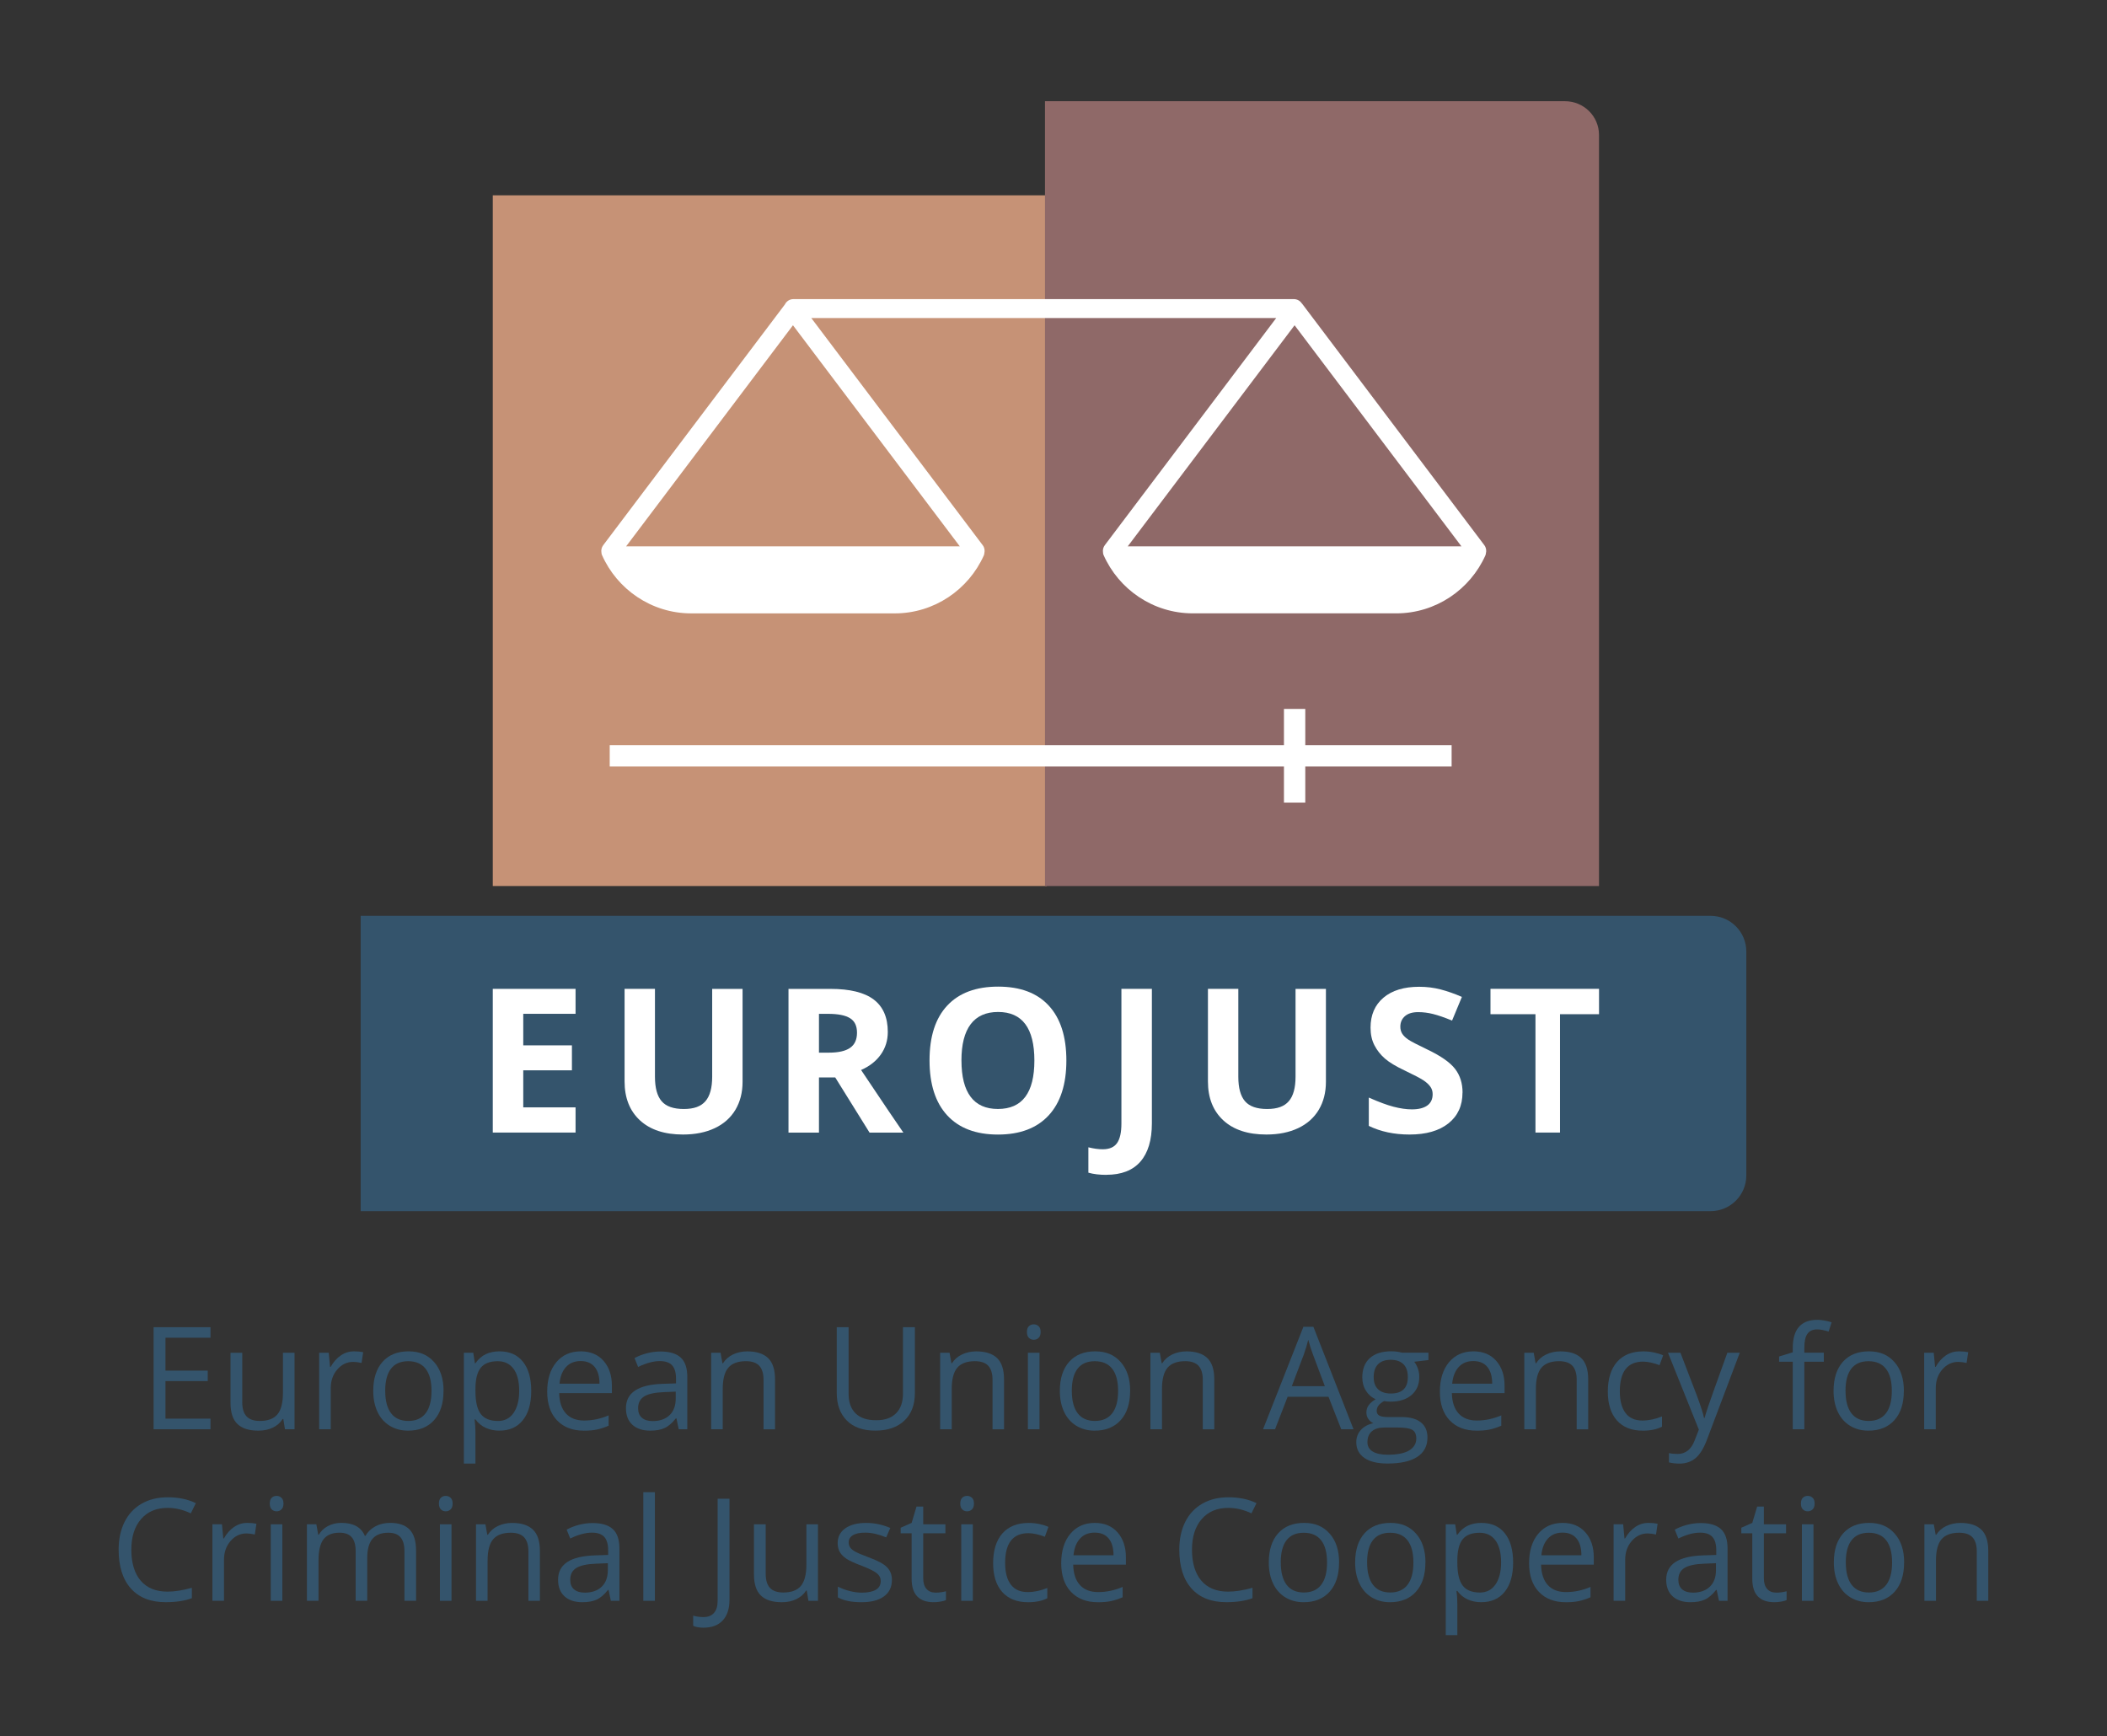 <?xml version="1.0" encoding="UTF-8"?><svg id="Layer_3" xmlns="http://www.w3.org/2000/svg" viewBox="0 0 707.38 583"><rect x="0" y="0" width="707.38" height="583" fill="#333333" stroke="none"/><defs><style>.cls-1{fill:#fff;}.cls-2{fill:#34546c;}.cls-3{fill:#c69276;}.cls-4{fill:#8f6968;}</style></defs><g><path class="cls-2" d="M70.67,479.89h-19.1v-34.27h19.1v3.54h-15.12v11.04h14.2v3.52h-14.2v12.61h15.12v3.56Z"/><path class="cls-2" d="M81.33,454.2v16.66c0,2.09,.48,3.66,1.43,4.69s2.45,1.55,4.48,1.55c2.69,0,4.65-.73,5.89-2.2s1.86-3.87,1.86-7.2v-13.5h3.89v25.69h-3.21l-.56-3.45h-.21c-.8,1.27-1.9,2.23-3.32,2.91s-3.03,1.01-4.84,1.01c-3.12,0-5.46-.74-7.02-2.23s-2.33-3.86-2.33-7.12v-16.8h3.94Z"/><path class="cls-2" d="M118.86,453.73c1.14,0,2.16,.09,3.07,.28l-.54,3.61c-1.06-.23-2-.35-2.81-.35-2.08,0-3.86,.84-5.33,2.53s-2.21,3.79-2.21,6.3v13.78h-3.89v-25.69h3.21l.45,4.76h.19c.95-1.67,2.1-2.96,3.45-3.87s2.82-1.36,4.43-1.36Z"/><path class="cls-2" d="M148.9,467.02c0,4.19-1.05,7.46-3.16,9.81s-5.02,3.53-8.74,3.53c-2.3,0-4.34-.54-6.12-1.62s-3.16-2.62-4.12-4.64-1.45-4.38-1.45-7.08c0-4.19,1.05-7.45,3.14-9.79s5-3.5,8.72-3.5,6.45,1.2,8.57,3.59,3.18,5.62,3.18,9.7Zm-19.57,0c0,3.28,.66,5.78,1.97,7.5s3.24,2.58,5.79,2.58,4.48-.86,5.8-2.57,1.98-4.21,1.98-7.51-.66-5.75-1.98-7.44-3.27-2.54-5.85-2.54-4.47,.84-5.77,2.51-1.95,4.16-1.95,7.48Z"/><path class="cls-2" d="M167.68,480.36c-1.67,0-3.2-.31-4.58-.93s-2.54-1.57-3.48-2.85h-.28c.19,1.5,.28,2.92,.28,4.27v10.57h-3.89v-37.22h3.16l.54,3.52h.19c1-1.41,2.16-2.42,3.49-3.05s2.85-.94,4.57-.94c3.41,0,6.04,1.16,7.89,3.49s2.78,5.59,2.78,9.8-.94,7.5-2.82,9.83-4.5,3.5-7.84,3.5Zm-.56-23.32c-2.62,0-4.52,.73-5.7,2.18s-1.77,3.77-1.8,6.94v.87c0,3.61,.6,6.19,1.8,7.75s3.13,2.33,5.79,2.33c2.22,0,3.96-.9,5.21-2.7s1.89-4.27,1.89-7.43-.63-5.66-1.89-7.37-3.03-2.57-5.31-2.57Z"/><path class="cls-2" d="M195.99,480.36c-3.8,0-6.79-1.16-8.99-3.47s-3.29-5.52-3.29-9.63,1.02-7.43,3.06-9.87,4.78-3.66,8.21-3.66c3.22,0,5.77,1.06,7.64,3.18s2.81,4.91,2.81,8.38v2.46h-17.7c.08,3.02,.84,5.3,2.29,6.87s3.48,2.34,6.11,2.34c2.77,0,5.5-.58,8.2-1.73v3.47c-1.38,.59-2.68,1.02-3.9,1.28s-2.71,.39-4.44,.39Zm-1.05-23.37c-2.06,0-3.71,.67-4.93,2.02s-1.95,3.2-2.17,5.58h13.43c0-2.45-.55-4.33-1.64-5.64s-2.66-1.96-4.69-1.96Z"/><path class="cls-2" d="M227.87,479.89l-.77-3.66h-.19c-1.28,1.61-2.56,2.7-3.83,3.27s-2.86,.86-4.77,.86c-2.55,0-4.54-.66-5.99-1.97s-2.17-3.18-2.17-5.6c0-5.19,4.15-7.91,12.45-8.16l4.36-.14v-1.59c0-2.02-.43-3.5-1.3-4.46s-2.25-1.44-4.16-1.44c-2.14,0-4.56,.66-7.27,1.97l-1.2-2.98c1.27-.69,2.65-1.23,4.16-1.62s3.02-.59,4.54-.59c3.06,0,5.33,.68,6.81,2.04s2.21,3.54,2.21,6.54v17.53h-2.88Zm-8.79-2.74c2.42,0,4.32-.66,5.71-1.99s2.07-3.19,2.07-5.58v-2.32l-3.89,.16c-3.09,.11-5.32,.59-6.69,1.44s-2.05,2.18-2.05,3.97c0,1.41,.43,2.48,1.28,3.21s2.04,1.1,3.57,1.1Z"/><path class="cls-2" d="M256.34,479.89v-16.62c0-2.09-.48-3.66-1.43-4.69s-2.45-1.55-4.48-1.55c-2.69,0-4.66,.73-5.91,2.18s-1.88,3.85-1.88,7.2v13.48h-3.89v-25.69h3.16l.63,3.52h.19c.8-1.27,1.91-2.25,3.35-2.94s3.04-1.04,4.8-1.04c3.09,0,5.42,.75,6.98,2.24s2.34,3.88,2.34,7.16v16.76h-3.89Z"/><path class="cls-2" d="M307.15,445.62v22.17c0,3.91-1.18,6.98-3.54,9.21s-5.6,3.35-9.73,3.35-7.32-1.12-9.57-3.38-3.39-5.34-3.39-9.28v-22.08h3.98v22.36c0,2.86,.78,5.05,2.34,6.59s3.86,2.3,6.89,2.3,5.12-.77,6.68-2.31,2.34-3.75,2.34-6.62v-22.31h3.98Z"/><path class="cls-2" d="M333.22,479.89v-16.62c0-2.09-.48-3.66-1.43-4.69s-2.45-1.55-4.48-1.55c-2.69,0-4.66,.73-5.91,2.18s-1.88,3.85-1.88,7.2v13.48h-3.89v-25.69h3.16l.63,3.52h.19c.8-1.27,1.91-2.25,3.35-2.94s3.04-1.04,4.8-1.04c3.09,0,5.42,.75,6.98,2.24s2.34,3.88,2.34,7.16v16.76h-3.89Z"/><path class="cls-2" d="M344.77,447.24c0-.89,.22-1.54,.66-1.96s.98-.62,1.64-.62,1.16,.21,1.62,.63,.68,1.07,.68,1.95-.23,1.53-.68,1.96-.99,.64-1.62,.64c-.66,0-1.2-.21-1.64-.64s-.66-1.08-.66-1.96Zm4.22,32.65h-3.89v-25.69h3.89v25.69Z"/><path class="cls-2" d="M379.41,467.02c0,4.19-1.05,7.46-3.16,9.81s-5.02,3.53-8.74,3.53c-2.3,0-4.34-.54-6.12-1.62s-3.16-2.62-4.12-4.64-1.45-4.38-1.45-7.08c0-4.19,1.05-7.45,3.14-9.79s5-3.5,8.72-3.5,6.45,1.2,8.57,3.59,3.18,5.62,3.18,9.7Zm-19.57,0c0,3.28,.66,5.78,1.97,7.5s3.24,2.58,5.79,2.58,4.48-.86,5.8-2.57,1.98-4.21,1.98-7.51-.66-5.75-1.98-7.44-3.27-2.54-5.85-2.54-4.47,.84-5.77,2.51-1.95,4.16-1.95,7.48Z"/><path class="cls-2" d="M403.81,479.89v-16.62c0-2.09-.48-3.66-1.43-4.69s-2.45-1.55-4.48-1.55c-2.69,0-4.66,.73-5.91,2.18s-1.88,3.85-1.88,7.2v13.48h-3.89v-25.69h3.16l.63,3.52h.19c.8-1.27,1.91-2.25,3.35-2.94s3.04-1.04,4.8-1.04c3.09,0,5.42,.75,6.98,2.24s2.34,3.88,2.34,7.16v16.76h-3.89Z"/><path class="cls-2" d="M450.29,479.89l-4.27-10.9h-13.73l-4.22,10.9h-4.03l13.55-34.41h3.35l13.48,34.41h-4.12Zm-5.51-14.48l-3.98-10.62c-.52-1.34-1.05-2.99-1.59-4.95-.34,1.5-.84,3.15-1.48,4.95l-4.03,10.62h11.09Z"/><path class="cls-2" d="M479.56,454.2v2.46l-4.76,.56c.44,.55,.83,1.26,1.17,2.14s.52,1.88,.52,2.99c0,2.52-.86,4.52-2.58,6.02s-4.08,2.25-7.08,2.25c-.77,0-1.48-.06-2.16-.19-1.66,.88-2.48,1.98-2.48,3.3,0,.7,.29,1.22,.87,1.56s1.57,.5,2.98,.5h4.55c2.78,0,4.92,.59,6.41,1.76s2.24,2.88,2.24,5.11c0,2.84-1.14,5.01-3.42,6.5s-5.61,2.24-9.98,2.24c-3.36,0-5.95-.62-7.77-1.88s-2.73-3.02-2.73-5.3c0-1.56,.5-2.91,1.5-4.05s2.41-1.91,4.22-2.32c-.66-.3-1.21-.76-1.65-1.38s-.67-1.35-.67-2.18c0-.94,.25-1.76,.75-2.46s1.29-1.38,2.37-2.04c-1.33-.55-2.41-1.48-3.25-2.79s-1.25-2.81-1.25-4.5c0-2.81,.84-4.98,2.53-6.5s4.08-2.29,7.17-2.29c1.34,0,2.55,.16,3.63,.47h8.88Zm-20.48,30c0,1.39,.59,2.45,1.76,3.16s2.85,1.08,5.04,1.08c3.27,0,5.68-.49,7.25-1.46s2.36-2.3,2.36-3.97c0-1.39-.43-2.36-1.29-2.89s-2.48-.81-4.85-.81h-4.66c-1.77,0-3.14,.42-4.12,1.27s-1.48,2.05-1.48,3.63Zm2.11-21.77c0,1.8,.51,3.16,1.52,4.08s2.43,1.38,4.24,1.38c3.8,0,5.7-1.84,5.7-5.53s-1.92-5.79-5.77-5.79c-1.83,0-3.23,.49-4.22,1.48s-1.48,2.45-1.48,4.38Z"/><path class="cls-2" d="M495.69,480.36c-3.8,0-6.79-1.16-8.99-3.47s-3.29-5.52-3.29-9.63,1.02-7.43,3.06-9.87,4.78-3.66,8.21-3.66c3.22,0,5.77,1.06,7.64,3.18s2.81,4.91,2.81,8.38v2.46h-17.7c.08,3.02,.84,5.3,2.29,6.87s3.48,2.34,6.11,2.34c2.77,0,5.5-.58,8.2-1.73v3.47c-1.38,.59-2.68,1.02-3.9,1.28s-2.71,.39-4.44,.39Zm-1.05-23.37c-2.06,0-3.71,.67-4.93,2.02s-1.95,3.2-2.17,5.58h13.43c0-2.45-.55-4.33-1.64-5.64s-2.66-1.96-4.69-1.96Z"/><path class="cls-2" d="M529.34,479.89v-16.62c0-2.09-.48-3.66-1.43-4.69s-2.45-1.55-4.48-1.55c-2.69,0-4.66,.73-5.91,2.18s-1.88,3.85-1.88,7.2v13.48h-3.89v-25.69h3.16l.63,3.52h.19c.8-1.27,1.91-2.25,3.35-2.94s3.04-1.04,4.8-1.04c3.09,0,5.42,.75,6.98,2.24s2.34,3.88,2.34,7.16v16.76h-3.89Z"/><path class="cls-2" d="M551.49,480.36c-3.72,0-6.6-1.14-8.64-3.43s-3.06-5.53-3.06-9.71,1.04-7.62,3.11-9.96,5.02-3.52,8.85-3.52c1.23,0,2.47,.13,3.7,.4s2.2,.58,2.91,.94l-1.2,3.3c-.86-.34-1.8-.63-2.81-.86s-1.91-.34-2.7-.34c-5.22,0-7.83,3.33-7.83,9.98,0,3.16,.64,5.58,1.91,7.27s3.16,2.53,5.66,2.53c2.14,0,4.34-.46,6.59-1.38v3.45c-1.72,.89-3.88,1.34-6.49,1.34Z"/><path class="cls-2" d="M560,454.2h4.17l5.62,14.65c1.23,3.34,2,5.76,2.3,7.24h.19c.2-.8,.63-2.16,1.28-4.09s2.77-7.86,6.36-17.8h4.17l-11.04,29.25c-1.09,2.89-2.37,4.94-3.83,6.15s-3.25,1.82-5.38,1.82c-1.19,0-2.36-.13-3.52-.4v-3.12c.86,.19,1.82,.28,2.88,.28,2.67,0,4.58-1.5,5.72-4.5l1.43-3.66-10.36-25.83Z"/><path class="cls-2" d="M612.31,457.22h-6.54v22.66h-3.89v-22.66h-4.59v-1.76l4.59-1.41v-1.43c0-6.31,2.76-9.47,8.27-9.47,1.36,0,2.95,.27,4.78,.82l-1.01,3.12c-1.5-.48-2.78-.73-3.84-.73-1.47,0-2.55,.49-3.26,1.46s-1.05,2.54-1.05,4.7v1.66h6.54v3.02Z"/><path class="cls-2" d="M639.17,467.02c0,4.19-1.05,7.46-3.16,9.81s-5.02,3.53-8.74,3.53c-2.3,0-4.34-.54-6.12-1.62s-3.16-2.62-4.12-4.64-1.45-4.38-1.45-7.08c0-4.19,1.05-7.45,3.14-9.79s5-3.5,8.72-3.5,6.45,1.2,8.57,3.59,3.18,5.62,3.18,9.7Zm-19.57,0c0,3.28,.66,5.78,1.97,7.5s3.24,2.58,5.79,2.58,4.48-.86,5.8-2.57,1.98-4.21,1.98-7.51-.66-5.75-1.98-7.44-3.27-2.54-5.85-2.54-4.47,.84-5.77,2.51-1.95,4.16-1.95,7.48Z"/><path class="cls-2" d="M657.71,453.73c1.14,0,2.16,.09,3.07,.28l-.54,3.61c-1.06-.23-2-.35-2.81-.35-2.08,0-3.86,.84-5.33,2.53s-2.21,3.79-2.21,6.3v13.78h-3.89v-25.69h3.21l.45,4.76h.19c.95-1.67,2.1-2.96,3.45-3.87s2.82-1.36,4.43-1.36Z"/><path class="cls-2" d="M56.28,506.29c-3.77,0-6.74,1.25-8.92,3.76s-3.27,5.94-3.27,10.3,1.05,7.95,3.15,10.39,5.1,3.67,8.99,3.67c2.39,0,5.12-.43,8.18-1.29v3.49c-2.38,.89-5.3,1.34-8.79,1.34-5.05,0-8.94-1.53-11.68-4.59s-4.11-7.41-4.11-13.05c0-3.53,.66-6.62,1.98-9.28s3.23-4.7,5.72-6.14,5.43-2.16,8.8-2.16c3.59,0,6.73,.66,9.42,1.97l-1.69,3.42c-2.59-1.22-5.19-1.83-7.78-1.83Z"/><path class="cls-2" d="M83.02,511.33c1.14,0,2.16,.09,3.07,.28l-.54,3.61c-1.06-.23-2-.35-2.81-.35-2.08,0-3.86,.84-5.33,2.53s-2.21,3.79-2.21,6.3v13.78h-3.89v-25.69h3.21l.45,4.76h.19c.95-1.67,2.1-2.96,3.45-3.87s2.82-1.36,4.43-1.36Z"/><path class="cls-2" d="M90.57,504.84c0-.89,.22-1.54,.66-1.96s.98-.62,1.64-.62,1.16,.21,1.62,.63,.68,1.07,.68,1.95-.23,1.53-.68,1.96-.99,.64-1.62,.64c-.66,0-1.2-.21-1.64-.64s-.66-1.08-.66-1.96Zm4.22,32.65h-3.89v-25.69h3.89v25.69Z"/><path class="cls-2" d="M135.78,537.49v-16.71c0-2.05-.44-3.58-1.31-4.61s-2.23-1.54-4.08-1.54c-2.42,0-4.21,.7-5.37,2.09s-1.73,3.53-1.73,6.42v14.34h-3.89v-16.71c0-2.05-.44-3.58-1.31-4.61s-2.24-1.54-4.1-1.54c-2.44,0-4.22,.73-5.36,2.19s-1.7,3.86-1.7,7.18v13.48h-3.89v-25.69h3.16l.63,3.52h.19c.73-1.25,1.77-2.23,3.11-2.93s2.83-1.05,4.49-1.05c4.02,0,6.64,1.45,7.87,4.36h.19c.77-1.34,1.88-2.41,3.33-3.19s3.11-1.17,4.97-1.17c2.91,0,5.08,.75,6.53,2.24s2.17,3.88,2.17,7.16v16.76h-3.89Z"/><path class="cls-2" d="M147.36,504.84c0-.89,.22-1.54,.66-1.96s.98-.62,1.64-.62,1.16,.21,1.62,.63,.68,1.07,.68,1.95-.23,1.53-.68,1.96-.99,.64-1.62,.64c-.66,0-1.2-.21-1.64-.64s-.66-1.08-.66-1.96Zm4.22,32.65h-3.89v-25.69h3.89v25.69Z"/><path class="cls-2" d="M177.4,537.49v-16.62c0-2.09-.48-3.66-1.43-4.69s-2.45-1.55-4.48-1.55c-2.69,0-4.66,.73-5.91,2.18s-1.88,3.85-1.88,7.2v13.48h-3.89v-25.69h3.16l.63,3.52h.19c.8-1.27,1.91-2.25,3.35-2.94s3.04-1.04,4.8-1.04c3.09,0,5.42,.75,6.98,2.24s2.34,3.88,2.34,7.16v16.76h-3.89Z"/><path class="cls-2" d="M205.08,537.49l-.77-3.66h-.19c-1.28,1.61-2.56,2.7-3.83,3.27s-2.86,.86-4.77,.86c-2.55,0-4.54-.66-5.99-1.97s-2.17-3.18-2.17-5.6c0-5.19,4.15-7.91,12.45-8.16l4.36-.14v-1.59c0-2.02-.43-3.5-1.3-4.46s-2.25-1.44-4.16-1.44c-2.14,0-4.56,.66-7.27,1.97l-1.2-2.98c1.27-.69,2.65-1.23,4.16-1.62s3.02-.59,4.54-.59c3.06,0,5.33,.68,6.81,2.04s2.21,3.54,2.21,6.54v17.53h-2.88Zm-8.79-2.74c2.42,0,4.32-.66,5.71-1.99s2.07-3.19,2.07-5.58v-2.32l-3.89,.16c-3.09,.11-5.32,.59-6.69,1.44s-2.05,2.18-2.05,3.97c0,1.41,.43,2.48,1.28,3.21s2.04,1.1,3.57,1.1Z"/><path class="cls-2" d="M219.87,537.49h-3.89v-36.47h3.89v36.47Z"/><path class="cls-2" d="M236.19,546.51c-1.47,0-2.62-.21-3.47-.63v-3.4c1.11,.31,2.27,.47,3.47,.47,1.55,0,2.72-.47,3.53-1.41s1.21-2.29,1.21-4.05v-34.27h3.98v33.94c0,2.97-.75,5.27-2.25,6.9s-3.66,2.45-6.47,2.45Z"/><path class="cls-2" d="M257.07,511.8v16.66c0,2.09,.48,3.66,1.43,4.69s2.45,1.55,4.48,1.55c2.69,0,4.65-.73,5.89-2.2s1.86-3.87,1.86-7.2v-13.5h3.89v25.69h-3.21l-.56-3.45h-.21c-.8,1.27-1.9,2.23-3.32,2.91s-3.03,1.01-4.84,1.01c-3.12,0-5.46-.74-7.02-2.23s-2.33-3.86-2.33-7.12v-16.8h3.94Z"/><path class="cls-2" d="M299.44,530.48c0,2.39-.89,4.23-2.67,5.53s-4.28,1.95-7.5,1.95c-3.41,0-6.06-.54-7.97-1.62v-3.61c1.23,.62,2.56,1.12,3.97,1.48s2.78,.54,4.09,.54c2.03,0,3.59-.32,4.69-.97s1.64-1.64,1.64-2.96c0-1-.43-1.86-1.3-2.57s-2.56-1.55-5.07-2.52c-2.39-.89-4.09-1.67-5.1-2.33s-1.76-1.42-2.25-2.26-.74-1.85-.74-3.02c0-2.09,.85-3.75,2.55-4.96s4.04-1.82,7.01-1.82c2.77,0,5.47,.56,8.11,1.69l-1.38,3.16c-2.58-1.06-4.91-1.59-7.01-1.59-1.84,0-3.23,.29-4.17,.87s-1.41,1.38-1.41,2.39c0,.69,.18,1.27,.53,1.76s.92,.95,1.7,1.38,2.28,1.07,4.5,1.9c3.05,1.11,5.11,2.23,6.18,3.35s1.61,2.54,1.61,4.24Z"/><path class="cls-2" d="M314.07,534.75c.69,0,1.35-.05,1.99-.15s1.15-.21,1.52-.32v2.98c-.42,.2-1.04,.37-1.86,.5s-1.56,.2-2.21,.2c-4.97,0-7.45-2.62-7.45-7.85v-15.28h-3.68v-1.88l3.68-1.62,1.64-5.48h2.25v5.95h7.45v3.02h-7.45v15.12c0,1.55,.37,2.73,1.1,3.56s1.74,1.24,3.02,1.24Z"/><path class="cls-2" d="M322.39,504.84c0-.89,.22-1.54,.66-1.96s.98-.62,1.64-.62,1.16,.21,1.62,.63,.68,1.07,.68,1.95-.23,1.53-.68,1.96-.99,.64-1.62,.64c-.66,0-1.2-.21-1.64-.64s-.66-1.08-.66-1.96Zm4.22,32.65h-3.89v-25.69h3.89v25.69Z"/><path class="cls-2" d="M345.12,537.96c-3.72,0-6.6-1.14-8.64-3.43s-3.06-5.53-3.06-9.71,1.04-7.62,3.11-9.96,5.02-3.52,8.85-3.52c1.23,0,2.47,.13,3.7,.4s2.2,.58,2.91,.94l-1.2,3.3c-.86-.34-1.8-.63-2.81-.86s-1.91-.34-2.7-.34c-5.22,0-7.83,3.33-7.83,9.98,0,3.16,.64,5.58,1.91,7.27s3.16,2.53,5.66,2.53c2.14,0,4.34-.46,6.59-1.38v3.45c-1.72,.89-3.88,1.34-6.49,1.34Z"/><path class="cls-2" d="M368.56,537.96c-3.8,0-6.79-1.16-8.99-3.47s-3.29-5.52-3.29-9.63,1.02-7.43,3.06-9.87,4.78-3.66,8.21-3.66c3.22,0,5.77,1.06,7.64,3.18s2.81,4.91,2.81,8.38v2.46h-17.7c.08,3.02,.84,5.3,2.29,6.87s3.48,2.34,6.11,2.34c2.77,0,5.5-.58,8.2-1.73v3.47c-1.38,.59-2.68,1.02-3.9,1.28s-2.71,.39-4.44,.39Zm-1.05-23.37c-2.06,0-3.71,.67-4.93,2.02s-1.95,3.2-2.17,5.58h13.43c0-2.45-.55-4.33-1.64-5.64s-2.66-1.96-4.69-1.96Z"/><path class="cls-2" d="M412.37,506.29c-3.77,0-6.74,1.25-8.92,3.76s-3.27,5.94-3.27,10.3,1.05,7.95,3.15,10.39,5.1,3.67,8.99,3.67c2.39,0,5.12-.43,8.18-1.29v3.49c-2.38,.89-5.3,1.34-8.79,1.34-5.05,0-8.94-1.53-11.68-4.59s-4.11-7.41-4.11-13.05c0-3.53,.66-6.62,1.98-9.28s3.23-4.7,5.72-6.14,5.43-2.16,8.8-2.16c3.59,0,6.73,.66,9.42,1.97l-1.69,3.42c-2.59-1.22-5.19-1.83-7.78-1.83Z"/><path class="cls-2" d="M449.56,524.62c0,4.19-1.05,7.46-3.16,9.81s-5.02,3.53-8.74,3.53c-2.3,0-4.34-.54-6.12-1.62s-3.16-2.62-4.12-4.64-1.45-4.38-1.45-7.08c0-4.19,1.05-7.45,3.14-9.79s5-3.5,8.72-3.5,6.45,1.2,8.57,3.59,3.18,5.62,3.18,9.7Zm-19.57,0c0,3.28,.66,5.78,1.97,7.5s3.24,2.58,5.79,2.58,4.48-.86,5.8-2.57,1.98-4.21,1.98-7.51-.66-5.75-1.98-7.44-3.27-2.54-5.85-2.54-4.47,.84-5.77,2.51-1.95,4.16-1.95,7.48Z"/><path class="cls-2" d="M478.55,524.62c0,4.19-1.05,7.46-3.16,9.81s-5.02,3.53-8.74,3.53c-2.3,0-4.34-.54-6.12-1.62s-3.16-2.62-4.12-4.64-1.45-4.38-1.45-7.08c0-4.19,1.05-7.45,3.14-9.79s5-3.5,8.72-3.5,6.45,1.2,8.57,3.59,3.18,5.62,3.18,9.7Zm-19.57,0c0,3.28,.66,5.78,1.97,7.5s3.24,2.58,5.79,2.58,4.48-.86,5.8-2.57,1.98-4.21,1.98-7.51-.66-5.75-1.98-7.44-3.27-2.54-5.85-2.54-4.47,.84-5.77,2.51-1.95,4.16-1.95,7.48Z"/><path class="cls-2" d="M497.33,537.96c-1.67,0-3.2-.31-4.58-.93s-2.54-1.57-3.48-2.85h-.28c.19,1.5,.28,2.92,.28,4.27v10.57h-3.89v-37.22h3.16l.54,3.52h.19c1-1.41,2.16-2.42,3.49-3.05s2.85-.94,4.57-.94c3.41,0,6.04,1.16,7.89,3.49s2.78,5.59,2.78,9.8-.94,7.5-2.82,9.83-4.5,3.5-7.84,3.5Zm-.56-23.32c-2.62,0-4.52,.73-5.7,2.18s-1.77,3.77-1.8,6.94v.87c0,3.61,.6,6.19,1.8,7.75s3.13,2.33,5.79,2.33c2.22,0,3.96-.9,5.21-2.7s1.89-4.27,1.89-7.43-.63-5.66-1.89-7.37-3.03-2.57-5.31-2.57Z"/><path class="cls-2" d="M525.64,537.96c-3.8,0-6.79-1.16-8.99-3.47s-3.29-5.52-3.29-9.63,1.02-7.43,3.06-9.87,4.78-3.66,8.21-3.66c3.22,0,5.77,1.06,7.64,3.18s2.81,4.91,2.81,8.38v2.46h-17.7c.08,3.02,.84,5.3,2.29,6.87s3.48,2.34,6.11,2.34c2.77,0,5.5-.58,8.2-1.73v3.47c-1.38,.59-2.68,1.02-3.9,1.28s-2.71,.39-4.44,.39Zm-1.05-23.37c-2.06,0-3.71,.67-4.93,2.02s-1.95,3.2-2.17,5.58h13.43c0-2.45-.55-4.33-1.64-5.64s-2.66-1.96-4.69-1.96Z"/><path class="cls-2" d="M553.44,511.33c1.14,0,2.16,.09,3.07,.28l-.54,3.61c-1.06-.23-2-.35-2.81-.35-2.08,0-3.86,.84-5.33,2.53s-2.21,3.79-2.21,6.3v13.78h-3.89v-25.69h3.21l.45,4.76h.19c.95-1.67,2.1-2.96,3.45-3.87s2.82-1.36,4.43-1.36Z"/><path class="cls-2" d="M577.11,537.49l-.77-3.66h-.19c-1.28,1.61-2.56,2.7-3.83,3.27s-2.86,.86-4.77,.86c-2.55,0-4.54-.66-5.99-1.97s-2.17-3.18-2.17-5.6c0-5.19,4.15-7.91,12.45-8.16l4.36-.14v-1.59c0-2.02-.43-3.5-1.3-4.46s-2.25-1.44-4.16-1.44c-2.14,0-4.56,.66-7.27,1.97l-1.2-2.98c1.27-.69,2.65-1.23,4.16-1.62s3.02-.59,4.54-.59c3.06,0,5.33,.68,6.81,2.04s2.21,3.54,2.21,6.54v17.53h-2.88Zm-8.79-2.74c2.42,0,4.32-.66,5.71-1.99s2.07-3.19,2.07-5.58v-2.32l-3.89,.16c-3.09,.11-5.32,.59-6.69,1.44s-2.05,2.18-2.05,3.97c0,1.41,.43,2.48,1.28,3.21s2.04,1.1,3.57,1.1Z"/><path class="cls-2" d="M596.3,534.75c.69,0,1.35-.05,1.99-.15s1.15-.21,1.52-.32v2.98c-.42,.2-1.04,.37-1.86,.5s-1.56,.2-2.21,.2c-4.97,0-7.45-2.62-7.45-7.85v-15.28h-3.68v-1.88l3.68-1.62,1.64-5.48h2.25v5.95h7.45v3.02h-7.45v15.12c0,1.55,.37,2.73,1.1,3.56s1.74,1.24,3.02,1.24Z"/><path class="cls-2" d="M604.62,504.84c0-.89,.22-1.54,.66-1.96s.98-.62,1.64-.62,1.16,.21,1.62,.63,.68,1.07,.68,1.95-.23,1.53-.68,1.96-.99,.64-1.62,.64c-.66,0-1.2-.21-1.64-.64s-.66-1.08-.66-1.96Zm4.22,32.65h-3.89v-25.69h3.89v25.69Z"/><path class="cls-2" d="M639.26,524.62c0,4.19-1.05,7.46-3.16,9.81s-5.02,3.53-8.74,3.53c-2.3,0-4.34-.54-6.12-1.62s-3.16-2.62-4.12-4.64-1.45-4.38-1.45-7.08c0-4.19,1.05-7.45,3.14-9.79s5-3.5,8.72-3.5,6.45,1.2,8.57,3.59,3.18,5.62,3.18,9.7Zm-19.57,0c0,3.28,.66,5.78,1.97,7.5s3.24,2.58,5.79,2.58,4.48-.86,5.8-2.57,1.98-4.21,1.98-7.51-.66-5.75-1.98-7.44-3.27-2.54-5.85-2.54-4.47,.84-5.77,2.51-1.95,4.16-1.95,7.48Z"/><path class="cls-2" d="M663.66,537.49v-16.62c0-2.09-.48-3.66-1.43-4.69s-2.45-1.55-4.48-1.55c-2.69,0-4.66,.73-5.91,2.18s-1.88,3.85-1.88,7.2v13.48h-3.89v-25.69h3.16l.63,3.52h.19c.8-1.27,1.91-2.25,3.35-2.94s3.04-1.04,4.8-1.04c3.09,0,5.42,.75,6.98,2.24s2.34,3.88,2.34,7.16v16.76h-3.89Z"/></g><g><rect class="cls-3" x="165.44" y="65.59" width="186" height="231.9"/><path class="cls-4" d="M536.83,297.5h-186V33.98h174.56c6.32,0,11.44,5.06,11.44,11.3v252.21Z"/><polygon class="cls-1" points="487.35 250.19 438.22 250.19 438.22 238.03 431.06 238.03 431.06 250.19 204.7 250.19 204.7 257.34 431.06 257.34 431.06 269.5 438.22 269.5 438.22 257.34 487.35 257.34 487.35 250.19"/><path class="cls-1" d="M498.35,183.07l-61.17-81.07c-.05-.06-.11-.11-.16-.17-.57-.85-1.54-1.4-2.64-1.4h-168.01c-1.27,0-2.35,.74-2.87,1.81l-60.99,80.83c-.56,.75-.74,1.66-.58,2.51,.01,.25,.05,.5,.16,.74,5.07,11.53,16.62,19.63,29.98,19.63h68.33c13.29,0,24.79-8.03,29.9-19.46,.11-.24,.15-.49,.17-.74,.22-.9,.07-1.89-.54-2.69l-57.55-76.27h156.08l-57.55,76.27c-.55,.73-.73,1.63-.59,2.46,0,.26,.05,.53,.16,.79,5.07,11.53,16.62,19.63,29.98,19.63h68.33c13.29,0,24.79-8.03,29.9-19.46,.1-.23,.15-.46,.17-.69,.24-.91,.09-1.92-.52-2.73Zm-288.15,.38l56.02-74.24,56.02,74.24h-112.04Zm168.41,0l56.02-74.24,56.02,74.24h-112.04Z"/><path class="cls-2" d="M574.29,307.5H121.09v99.16h453.2c6.63,0,12-5.37,12-12v-75.16c0-6.63-5.37-12-12-12Z"/><g><path class="cls-1" d="M193.23,380.27h-27.79v-48.25h27.79v8.38h-17.56v10.59h16.34v8.38h-16.34v12.44h17.56v8.45Z"/><path class="cls-1" d="M249.3,332.02v31.22c0,3.56-.8,6.69-2.39,9.37-1.6,2.68-3.9,4.74-6.92,6.17-3.01,1.43-6.58,2.15-10.69,2.15-6.2,0-11.02-1.59-14.46-4.77-3.43-3.18-5.15-7.53-5.15-13.05v-31.09h10.2v29.54c0,3.72,.75,6.45,2.24,8.19,1.5,1.74,3.97,2.61,7.43,2.61s5.77-.87,7.28-2.62c1.51-1.75,2.26-4.49,2.26-8.23v-29.47h10.2Z"/><path class="cls-1" d="M274.95,361.76v18.52h-10.23v-48.25h14.06c6.56,0,11.41,1.19,14.56,3.58,3.15,2.39,4.72,6.01,4.72,10.88,0,2.84-.78,5.36-2.34,7.57s-3.77,3.94-6.63,5.2c7.26,10.85,11.99,17.86,14.19,21.02h-11.35l-11.52-18.52h-5.45Zm0-8.32h3.3c3.23,0,5.62-.54,7.16-1.62,1.54-1.08,2.31-2.77,2.31-5.08s-.79-3.92-2.36-4.88c-1.57-.97-4.01-1.45-7.31-1.45h-3.1v13.04Z"/><path class="cls-1" d="M358.01,356.08c0,7.99-1.98,14.13-5.94,18.42-3.96,4.29-9.64,6.44-17.03,6.44s-13.07-2.15-17.03-6.44c-3.96-4.29-5.94-10.45-5.94-18.48s1.99-14.16,5.96-18.4c3.97-4.24,9.66-6.35,17.08-6.35s13.09,2.13,17.01,6.4c3.93,4.27,5.89,10.41,5.89,18.42Zm-35.22,0c0,5.39,1.02,9.45,3.07,12.18,2.05,2.73,5.1,4.09,9.17,4.09,8.16,0,12.24-5.42,12.24-16.27s-4.06-16.3-12.18-16.3c-4.07,0-7.14,1.37-9.21,4.11-2.07,2.74-3.1,6.8-3.1,12.2Z"/><path class="cls-1" d="M371.44,394.47c-2.31,0-4.32-.24-6.04-.73v-8.52c1.76,.44,3.37,.66,4.82,.66,2.24,0,3.85-.7,4.82-2.1,.97-1.4,1.45-3.58,1.45-6.55v-45.22h10.23v45.15c0,5.63-1.29,9.92-3.86,12.87-2.57,2.95-6.38,4.42-11.42,4.42Z"/><path class="cls-1" d="M445.15,332.02v31.22c0,3.56-.8,6.69-2.39,9.37-1.6,2.68-3.9,4.74-6.92,6.17-3.01,1.43-6.58,2.15-10.69,2.15-6.2,0-11.02-1.59-14.46-4.77-3.43-3.18-5.15-7.53-5.15-13.05v-31.09h10.2v29.54c0,3.72,.75,6.45,2.24,8.19,1.5,1.74,3.97,2.61,7.43,2.61s5.77-.87,7.28-2.62c1.51-1.75,2.26-4.49,2.26-8.23v-29.47h10.2Z"/><path class="cls-1" d="M491,366.87c0,4.36-1.57,7.79-4.7,10.3-3.14,2.51-7.5,3.76-13.09,3.76-5.15,0-9.7-.97-13.66-2.9v-9.51c3.26,1.45,6.01,2.48,8.27,3.07,2.26,.59,4.32,.89,6.19,.89,2.24,0,3.97-.43,5.17-1.29,1.2-.86,1.8-2.13,1.8-3.83,0-.95-.26-1.79-.79-2.52-.53-.74-1.3-1.45-2.33-2.13-1.02-.68-3.11-1.77-6.25-3.27-2.95-1.39-5.16-2.72-6.63-3.99-1.47-1.28-2.65-2.76-3.53-4.46-.88-1.69-1.32-3.67-1.32-5.94,0-4.27,1.45-7.62,4.34-10.07,2.89-2.44,6.89-3.66,12-3.66,2.51,0,4.9,.3,7.18,.89,2.28,.59,4.66,1.43,7.15,2.51l-3.3,7.95c-2.57-1.06-4.7-1.79-6.39-2.21-1.68-.42-3.34-.63-4.97-.63-1.94,0-3.42,.45-4.46,1.35-1.03,.9-1.55,2.08-1.55,3.53,0,.9,.21,1.69,.63,2.36,.42,.67,1.08,1.32,2,1.95,.91,.63,3.07,1.75,6.48,3.38,4.51,2.16,7.6,4.32,9.27,6.49,1.67,2.17,2.51,4.82,2.51,7.97Z"/><path class="cls-1" d="M523.73,380.27h-8.23v-39.74h-15.1v-8.52h36.44v8.52h-13.1v39.74Z"/></g></g></svg>